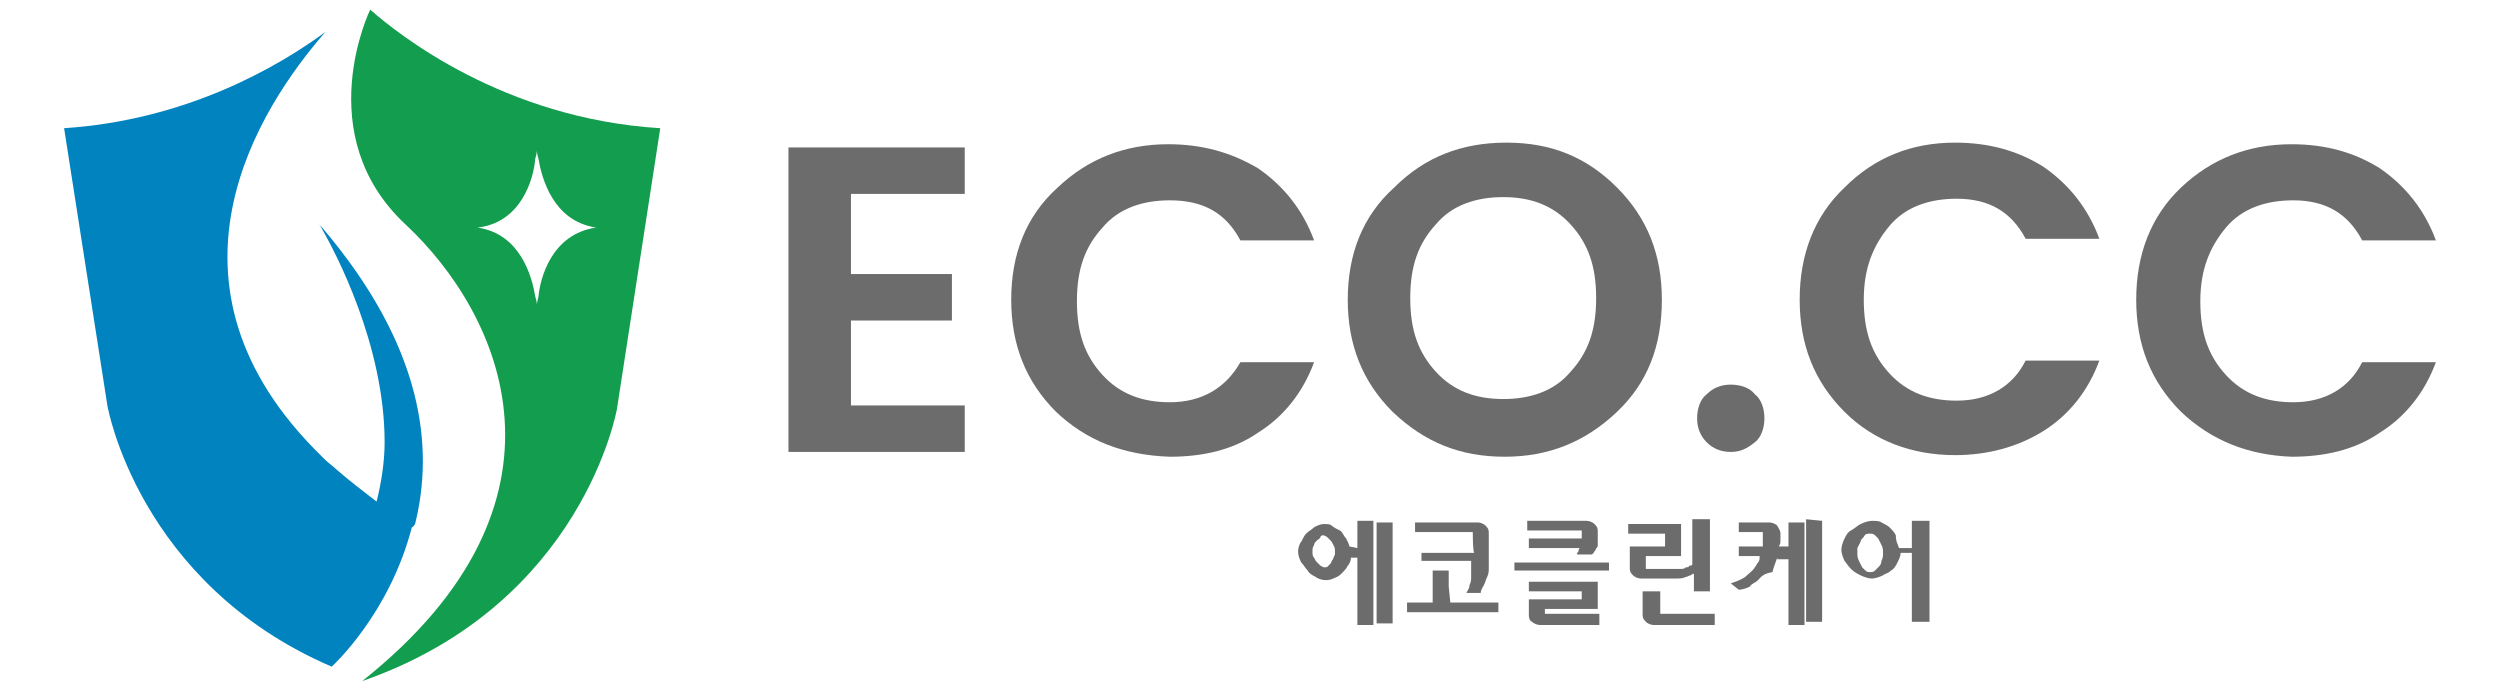 <?xml version="1.0" encoding="utf-8"?>
<!-- Generator: Adobe Illustrator 25.2.1, SVG Export Plug-In . SVG Version: 6.00 Build 0)  -->
<svg version="1.1" id="레이어_1" xmlns="http://www.w3.org/2000/svg" xmlns:xlink="http://www.w3.org/1999/xlink" x="0px"
	 y="0px" viewBox="0 0 156 43" style="enable-background:new 0 0 156 43;" xml:space="preserve">
<style type="text/css">
	.st0{fill:#6B6C6B;}
	.st1{fill:#0083BE;}
	.st2{fill:#139D4E;}
</style>
<g>
	<g>
		<g>
			<path class="st0" d="M60.2,9.2v2.9h-7.1v5h6.3v2.9h-6.3v5.3h7.1v2.9h-11V9.2H60.2z"/>
			<path class="st0" d="M65.9,25.7c-1.9-1.9-2.8-4.2-2.8-7s0.9-5.2,2.9-7C67.9,9.9,70.2,9,72.9,9c2.1,0,3.9,0.5,5.6,1.5
				c1.6,1.1,2.8,2.6,3.5,4.5h-4.6c-0.9-1.7-2.3-2.5-4.4-2.5c-1.7,0-3.2,0.5-4.2,1.7c-1.1,1.2-1.6,2.6-1.6,4.6s0.5,3.4,1.6,4.6
				c1.1,1.2,2.5,1.7,4.2,1.7c2,0,3.5-0.9,4.4-2.5h4.6c-0.7,1.9-1.9,3.4-3.5,4.4c-1.6,1.1-3.5,1.5-5.5,1.5
				C70.1,28.4,67.8,27.5,65.9,25.7z"/>
			<path class="st0" d="M93.9,28.5c-2.8,0-5-0.9-7-2.8c-1.9-1.9-2.8-4.2-2.8-7s0.9-5.2,2.9-7c1.9-1.9,4.2-2.8,7-2.8
				c2.8,0,5,0.9,6.9,2.8c1.9,1.9,2.8,4.2,2.8,7c0,2.9-0.9,5.2-2.8,7C98.9,27.6,96.6,28.5,93.9,28.5z M98,23.2
				c1.1-1.2,1.6-2.6,1.6-4.6s-0.5-3.4-1.6-4.6c-1.1-1.2-2.5-1.7-4.2-1.7c-1.7,0-3.2,0.5-4.2,1.7c-1.1,1.2-1.6,2.6-1.6,4.6
				s0.5,3.4,1.6,4.6c1.1,1.2,2.5,1.7,4.2,1.7S97,24.4,98,23.2z"/>
			<path class="st0" d="M110.1,26.1c0,0.6-0.2,1.2-0.6,1.5c-0.5,0.4-0.9,0.6-1.5,0.6s-1.1-0.2-1.5-0.6c-0.4-0.4-0.6-0.9-0.6-1.5
				c0-0.6,0.2-1.2,0.6-1.5c0.4-0.4,0.9-0.6,1.5-0.6s1.2,0.2,1.5,0.6C109.9,24.9,110.1,25.5,110.1,26.1z"/>
			<path class="st0" d="M115.1,25.7c-1.9-1.9-2.8-4.2-2.8-7s0.9-5.2,2.8-7c1.9-1.9,4.2-2.8,6.9-2.8c2.1,0,3.9,0.5,5.5,1.5
				c1.6,1.1,2.8,2.6,3.5,4.5h-4.6c-0.9-1.7-2.3-2.5-4.3-2.5c-1.7,0-3.2,0.5-4.2,1.7c-1,1.2-1.6,2.6-1.6,4.6s0.5,3.4,1.6,4.6
				c1.1,1.2,2.5,1.7,4.2,1.7c2,0,3.5-0.9,4.3-2.5h4.6c-0.7,1.9-1.9,3.4-3.5,4.4c-1.6,1-3.5,1.5-5.5,1.5
				C119.3,28.4,116.9,27.5,115.1,25.7z"/>
			<path class="st0" d="M136.1,25.7c-1.9-1.9-2.8-4.2-2.8-7s0.9-5.2,2.8-7C138,9.9,140.3,9,143,9c2.1,0,3.9,0.5,5.5,1.5
				c1.6,1.1,2.8,2.6,3.5,4.5h-4.6c-0.9-1.7-2.3-2.5-4.3-2.5c-1.7,0-3.2,0.5-4.2,1.7s-1.6,2.6-1.6,4.6s0.5,3.4,1.6,4.6
				c1.1,1.2,2.5,1.7,4.2,1.7c2,0,3.5-0.9,4.3-2.5h4.6c-0.7,1.9-1.9,3.4-3.5,4.4c-1.6,1.1-3.5,1.5-5.5,1.5
				C140.3,28.4,138,27.5,136.1,25.7z"/>
		</g>
		<g>
			<path class="st0" d="M84.7,34.2v-0.4c0-0.2,0-0.2,0-0.4s0-0.2,0-0.4s0-0.2,0-0.3c0-0.1,0-0.2,0-0.2h1V39h-1c0,0,0-0.1,0-0.3
				s0-0.5,0-0.8s0-0.6,0-1c0-0.4,0-0.7,0-1v-1.1h-0.4c0,0.2-0.1,0.4-0.2,0.5c-0.1,0.2-0.2,0.3-0.4,0.5c-0.2,0.2-0.3,0.2-0.5,0.3
				c-0.2,0.1-0.4,0.1-0.5,0.1c-0.2,0-0.5-0.1-0.6-0.2c-0.2-0.1-0.4-0.2-0.5-0.4c-0.2-0.2-0.2-0.3-0.4-0.5c-0.1-0.2-0.2-0.4-0.2-0.7
				c0-0.2,0.1-0.5,0.2-0.6c0.1-0.2,0.2-0.4,0.3-0.5c0.2-0.2,0.3-0.2,0.5-0.4c0.2-0.1,0.4-0.2,0.6-0.2c0.2,0,0.4,0,0.5,0.1
				s0.3,0.2,0.5,0.3s0.2,0.3,0.4,0.5c0.1,0.2,0.2,0.4,0.2,0.5L84.7,34.2L84.7,34.2z M83.3,34.4c0-0.2,0-0.2-0.1-0.4
				c-0.1-0.2-0.1-0.2-0.2-0.3c-0.1-0.1-0.2-0.2-0.2-0.2s-0.2-0.1-0.2-0.1s-0.2,0-0.2,0.1s-0.2,0.2-0.2,0.2c-0.1,0.1-0.2,0.2-0.2,0.3
				c-0.1,0.2-0.1,0.2-0.1,0.4s0,0.3,0.1,0.4c0.1,0.2,0.1,0.2,0.2,0.3c0.1,0.1,0.2,0.2,0.2,0.2s0.2,0.1,0.2,0.1c0.2,0,0.2,0,0.3-0.1
				c0.1-0.1,0.2-0.2,0.2-0.3c0.1-0.1,0.1-0.2,0.2-0.4C83.3,34.6,83.3,34.5,83.3,34.4z M86.9,32.5c0,0.4,0,0.7,0,1c0,0.3,0,0.6,0,1
				c0,0.4,0,0.8,0,1.2c0,0.4,0,0.8,0,1.2c0,0.4,0,0.7,0,1s0,0.6,0,1h-1v-6.3H86.9z"/>
			<path class="st0" d="M90.5,37.6H92h1h0.5v0.6h-5.7v-0.6H88h0.5h0.9c0-0.2,0-0.3,0-0.5c0-0.2,0-0.3,0-0.5V36c0,0,0-0.1,0-0.2v-0.1
				v-0.1h1V36v0.6L90.5,37.6L90.5,37.6z M91.9,33.2h-1.8h-1.8v-0.6h3.9c0.2,0,0.4,0.1,0.5,0.2c0.2,0.2,0.2,0.3,0.2,0.5V35
				c0,0.2,0,0.4,0,0.5s0,0.3-0.1,0.5c-0.1,0.2-0.1,0.3-0.2,0.5c-0.1,0.2-0.2,0.3-0.2,0.5h-0.9c0.1-0.2,0.2-0.3,0.2-0.5
				c0.1-0.2,0.1-0.3,0.1-0.5s0-0.3,0-0.5c0-0.2,0-0.3,0-0.5h-1.3h-1.2h-0.6v-0.5h3.3C91.9,34.5,91.9,33.2,91.9,33.2z"/>
			<path class="st0" d="M100.4,35.1v0.5h-5.9v-0.5H100.4z M98.7,33.1H97h-1.7v-0.6H99c0.2,0,0.4,0.1,0.5,0.2
				c0.2,0.2,0.2,0.3,0.2,0.5v0.6c0,0.1,0,0.2,0,0.2s0,0.2-0.1,0.2c0,0.1-0.1,0.2-0.1,0.2s-0.1,0.2-0.2,0.2h-0.9
				c0-0.1,0.1-0.2,0.1-0.2s0-0.2,0.1-0.2h-1.3H96h-0.6v-0.6h3.3V33.1L98.7,33.1z M96.4,38.3h1.7h1.2h0.5V39h-3.7
				c-0.2,0-0.4-0.1-0.5-0.2c-0.2-0.1-0.2-0.3-0.2-0.5c0-0.1,0-0.2,0-0.2s0-0.2,0-0.2c0-0.2,0-0.2,0-0.3c0-0.1,0-0.2,0-0.2h3.3v-0.5
				h-3.3v-0.6h4.3v1.7h-3.3L96.4,38.3L96.4,38.3z"/>
			<path class="st0" d="M106.8,36.9h-1.1v-1.1c-0.1,0-0.2,0.1-0.2,0.1c-0.1,0-0.2,0.1-0.3,0.1c-0.2,0.1-0.4,0.1-0.6,0.1h-2.2
				c-0.2,0-0.4-0.1-0.5-0.2c-0.2-0.2-0.2-0.3-0.2-0.5v-0.6v-0.7h2.2v-0.8h-2.3v-0.6h3.3v2h-2.2v0.8h1.9c0.1,0,0.2,0,0.3,0
				c0.1,0,0.2,0,0.3-0.1c0.1,0,0.2,0,0.2-0.1c0.1,0,0.2,0,0.2-0.1c0-0.2,0-0.5,0-0.7c0-0.2,0-0.5,0-0.6V33c0-0.1,0-0.2,0-0.2
				c0-0.1,0-0.1,0-0.2v-0.2h1.1V36.9L106.8,36.9z M102.5,36.9h1.1v0.2v0.5v0.7h1.7h1.2h0.5V39h-3.8c-0.2,0-0.4-0.1-0.5-0.2
				c-0.2-0.2-0.2-0.3-0.2-0.5L102.5,36.9L102.5,36.9z"/>
			<path class="st0" d="M109.7,36.2c-0.2,0.2-0.4,0.2-0.5,0.4c-0.2,0.1-0.5,0.2-0.7,0.2l-0.5-0.4c0.3-0.1,0.6-0.2,0.9-0.4
				c0.2-0.2,0.5-0.4,0.6-0.6c0.1-0.1,0.1-0.2,0.2-0.3c0.1-0.1,0.1-0.2,0.1-0.4h-1.3v-0.6h1.5c0-0.2,0-0.2,0-0.4c0-0.2,0-0.3,0-0.5
				h-1.5v-0.6h1.9c0.2,0,0.4,0.1,0.5,0.2c0.1,0.2,0.2,0.3,0.2,0.5c0,0.2,0,0.2,0,0.4s0,0.2-0.1,0.4h0.6v-1.5h1V39h-1v-4.1h-0.7v-0.1
				c-0.1,0.3-0.2,0.5-0.3,0.9C110,35.8,109.9,36,109.7,36.2z M113.7,32.5c0,0.1,0,0.2,0,0.3v0.7v2.2v2.2v0.7c0,0.1,0,0.2,0,0.2h-1
				v-6.4L113.7,32.5L113.7,32.5z"/>
			<path class="st0" d="M118.5,34.2h0.8v-1.4c0-0.1,0-0.2,0-0.2v-0.1h1.1c0,0.1,0,0.2,0,0.2c0,0.1,0,0.2,0,0.2v0.9c0,0.3,0,0.6,0,1
				c0,0.4,0,0.8,0,1.2c0,0.4,0,0.8,0,1.1c0,0.3,0,0.7,0,0.9c0,0.2,0,0.5,0,0.6s0,0.2,0,0.2h-1.1c0,0,0-0.1,0-0.2c0-0.1,0-0.3,0-0.5
				v-3.6h-0.7c0,0.2-0.1,0.4-0.2,0.6c-0.1,0.2-0.2,0.4-0.4,0.5c-0.2,0.2-0.4,0.2-0.5,0.3c-0.2,0.1-0.5,0.2-0.7,0.2
				c-0.2,0-0.5-0.1-0.7-0.2c-0.2-0.1-0.4-0.2-0.6-0.4c-0.2-0.2-0.3-0.4-0.4-0.5c-0.1-0.2-0.2-0.5-0.2-0.7c0-0.2,0.1-0.5,0.2-0.7
				c0.1-0.2,0.2-0.4,0.4-0.5s0.4-0.3,0.6-0.4c0.2-0.1,0.5-0.2,0.7-0.2c0.2,0,0.5,0,0.6,0.1c0.2,0.1,0.4,0.2,0.5,0.3
				c0.2,0.2,0.3,0.3,0.4,0.5C118.3,33.8,118.4,33.9,118.5,34.2z M115.9,34.5c0,0.2,0,0.3,0.1,0.5c0.1,0.2,0.1,0.2,0.2,0.4
				c0.1,0.1,0.2,0.2,0.2,0.2c0.1,0.1,0.2,0.1,0.3,0.1c0.1,0,0.2,0,0.3-0.1c0.1-0.1,0.2-0.2,0.2-0.2c0.1-0.1,0.2-0.2,0.2-0.4
				c0.1-0.2,0.1-0.3,0.1-0.5c0-0.2,0-0.3-0.1-0.5c-0.1-0.2-0.1-0.2-0.2-0.4c-0.1-0.1-0.2-0.2-0.2-0.2c-0.1-0.1-0.2-0.1-0.3-0.1
				c-0.2,0-0.3,0-0.4,0.2c-0.1,0.1-0.2,0.2-0.2,0.3c-0.1,0.2-0.1,0.2-0.2,0.4C115.9,34.2,115.9,34.4,115.9,34.5z"/>
		</g>
	</g>
	<g>
		<path class="st1" d="M25.9,32.7c1.2-4.8,0.5-11.1-5.8-18.5C20,14.1,19.9,14,19.9,14c0,0,0.1,0.1,0.2,0.3c0.8,1.4,3.9,7.2,3.9,13.3
			c0,1.2-0.2,2.5-0.5,3.7c-0.9-0.7-1.7-1.3-2.5-2c-0.2-0.2-0.5-0.4-0.7-0.6c-0.1-0.1-0.1-0.1-0.2-0.2C9,17.7,16.2,6.7,20.3,2
			c-3,2.2-8.7,5.5-16.3,6l2.7,17.3c0,0,1.9,11.1,14,16.3l0,0l0,0l0,0c0.1-0.1,3.6-3.3,5-8.7C25.8,32.9,25.8,32.8,25.9,32.7z"/>
		<path class="st2" d="M41.2,8c-9.8-0.6-16.4-5.9-18.1-7.4l0,0c0,0-3.8,7.8,2.2,13.4c6,5.6,11.4,17.3-2.7,28.5
			c13.8-4.8,15.9-17,15.9-17L41.2,8L41.2,8z M33.6,18.5c-0.1,0.4-0.1,0.5-0.1,0.5s0-0.2-0.1-0.5c-0.2-1.2-0.9-3.9-3.6-4.3
			c2.7-0.3,3.5-3,3.6-4.3c0.1-0.3,0.1-0.5,0.1-0.5s0,0.2,0.1,0.5c0.2,1.2,0.9,3.9,3.6,4.3C34.4,14.6,33.7,17.4,33.6,18.5z"/>
	</g>
</g>
</svg>
